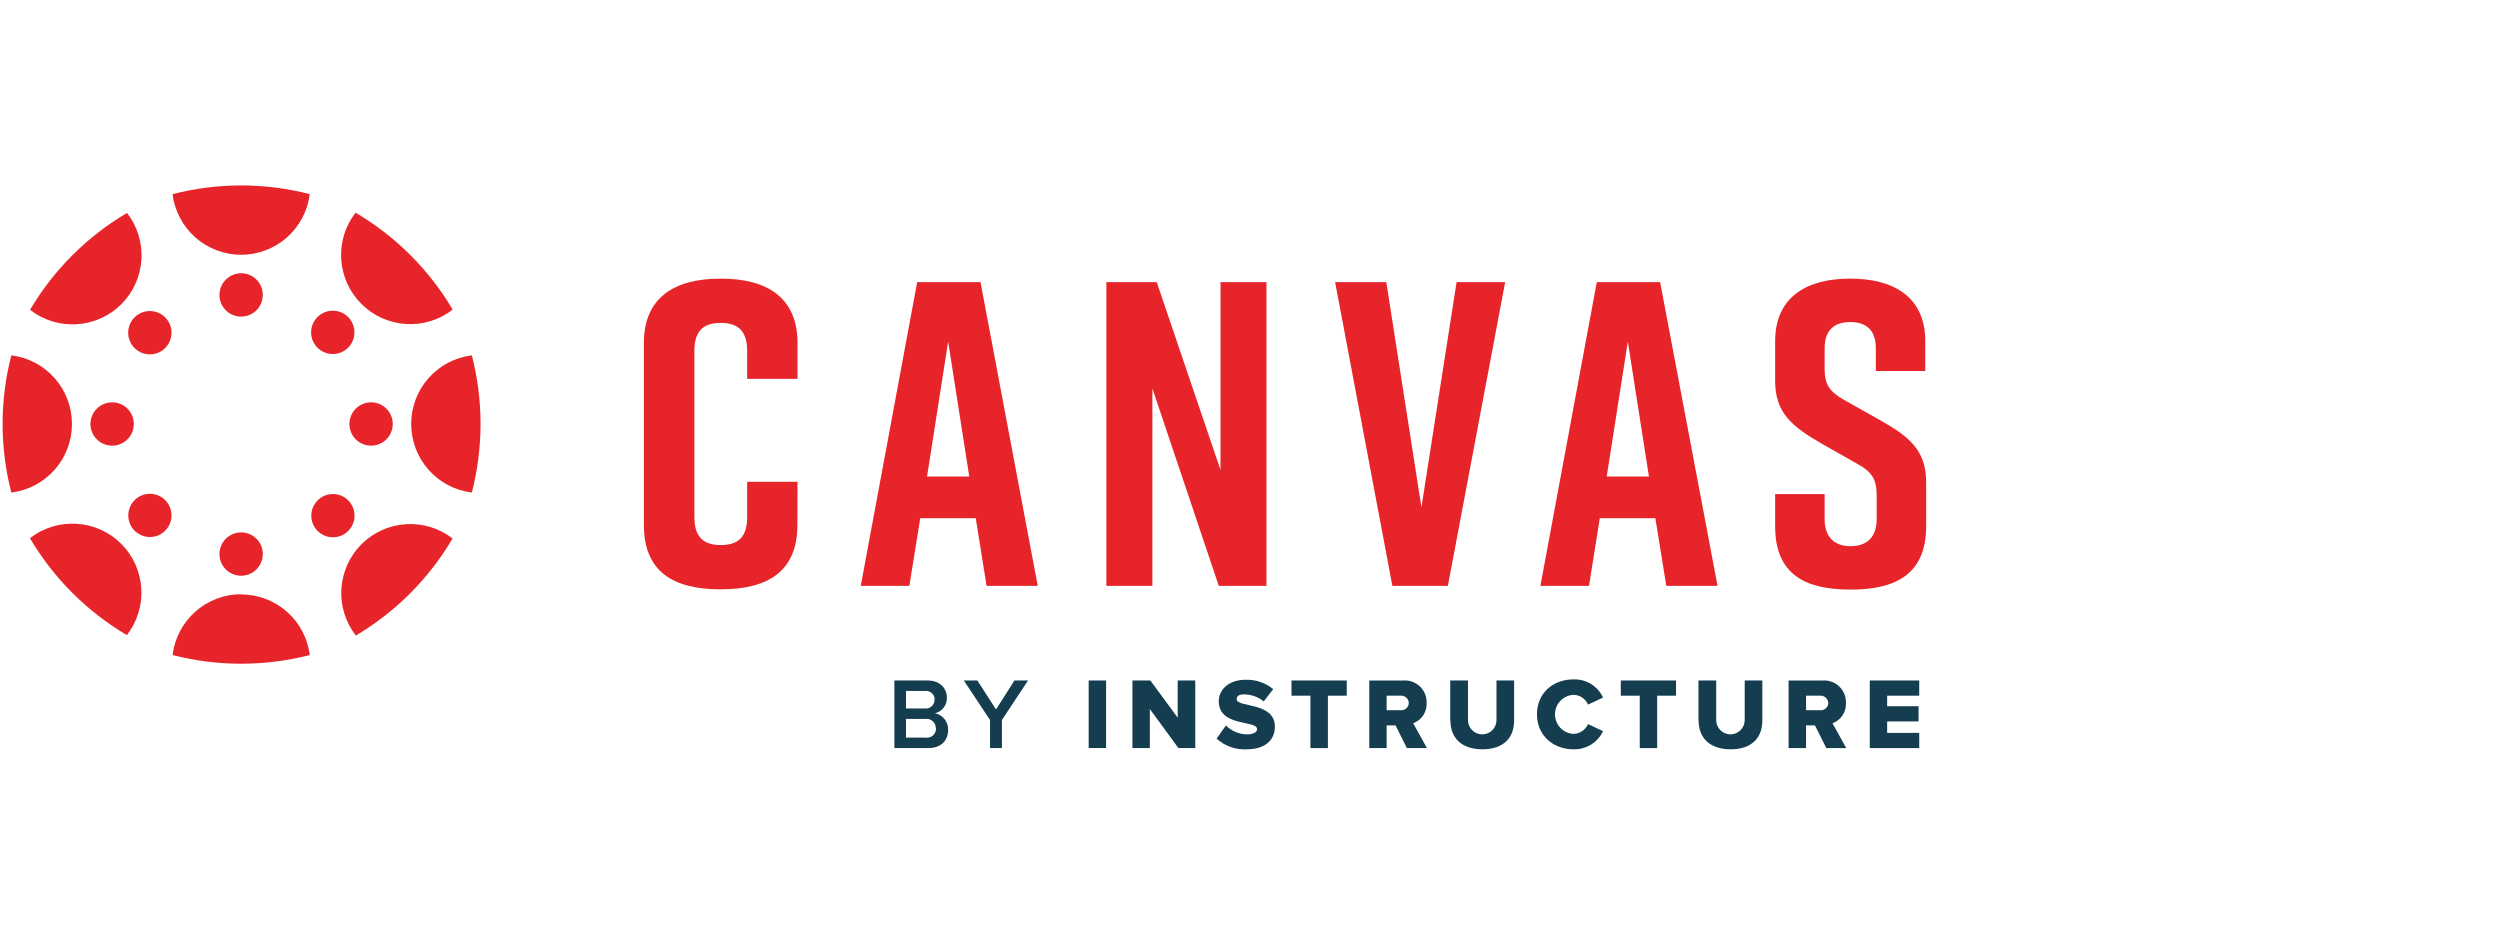 <svg width="226" height="85" viewBox="0 0 226 85" fill="none" xmlns="http://www.w3.org/2000/svg">
<g clip-path="url(#clip0_1229_6097)">
<g clip-path="url(#clip1_1229_6097)">
<path d="M80.852 67.627V61.516H83.853C84.974 61.516 85.594 62.213 85.594 63.071C85.609 63.393 85.51 63.709 85.316 63.965C85.121 64.222 84.843 64.401 84.53 64.474C84.871 64.548 85.175 64.738 85.391 65.013C85.607 65.287 85.721 65.627 85.713 65.976C85.713 66.93 85.083 67.627 83.939 67.627H80.852ZM84.497 63.257C84.499 63.146 84.478 63.036 84.435 62.934C84.391 62.831 84.327 62.739 84.245 62.664C84.163 62.589 84.067 62.532 83.961 62.496C83.856 62.461 83.744 62.449 83.633 62.461H81.902V64.044H83.614C83.724 64.058 83.836 64.047 83.941 64.013C84.047 63.979 84.144 63.923 84.226 63.848C84.308 63.773 84.372 63.682 84.416 63.58C84.459 63.478 84.48 63.368 84.478 63.257M84.597 65.829C84.598 65.708 84.573 65.588 84.524 65.478C84.475 65.368 84.402 65.27 84.312 65.19C84.221 65.111 84.115 65.052 83.999 65.017C83.884 64.982 83.762 64.972 83.643 64.989H81.902V66.682H83.662C83.783 66.702 83.907 66.694 84.024 66.659C84.142 66.624 84.251 66.564 84.342 66.482C84.433 66.4 84.505 66.299 84.553 66.186C84.6 66.073 84.622 65.951 84.616 65.829" fill="#143D50"/>
<path d="M89.5 67.627V65.089L87.129 61.516H88.355L90.039 64.135L91.708 61.516H92.934L90.573 65.089V67.627H89.5Z" fill="#143D50"/>
<path d="M99.991 61.516H98.416V67.622H99.991V61.516Z" fill="#143D50"/>
<path d="M106.53 67.627L103.945 64.092V67.627H102.371V61.516H103.993L106.464 64.879V61.516H108.052V67.627H106.53Z" fill="#143D50"/>
<path d="M109.987 66.763L110.822 65.581C111.078 65.837 111.382 66.041 111.717 66.179C112.052 66.317 112.411 66.388 112.773 66.387C113.312 66.387 113.641 66.177 113.641 65.91C113.641 65.075 110.178 65.743 110.178 63.391C110.178 62.365 111.051 61.45 112.616 61.45C113.518 61.422 114.4 61.724 115.096 62.299L114.242 63.405C113.735 62.997 113.104 62.773 112.453 62.771C111.976 62.771 111.795 62.952 111.795 63.21C111.795 63.987 115.249 63.424 115.249 65.695C115.249 66.921 114.342 67.737 112.701 67.737C112.209 67.764 111.716 67.694 111.251 67.53C110.786 67.367 110.358 67.112 109.992 66.782" fill="#143D50"/>
<path d="M118.463 67.627V62.89H116.75V61.516H121.745V62.89H120.042V67.627H118.463Z" fill="#143D50"/>
<path d="M127.184 67.628L126.158 65.577H125.352V67.628H123.783V61.518H126.84C127.117 61.494 127.396 61.53 127.658 61.623C127.921 61.716 128.16 61.863 128.361 62.055C128.562 62.247 128.72 62.48 128.825 62.737C128.929 62.995 128.978 63.272 128.968 63.55C128.988 63.945 128.881 64.337 128.662 64.666C128.443 64.996 128.124 65.247 127.751 65.381L128.996 67.628H127.184ZM127.355 63.54C127.351 63.447 127.328 63.355 127.287 63.271C127.246 63.186 127.188 63.112 127.117 63.051C127.046 62.99 126.963 62.944 126.874 62.917C126.784 62.889 126.69 62.881 126.597 62.891H125.352V64.203H126.597C126.691 64.215 126.787 64.206 126.878 64.178C126.968 64.15 127.052 64.103 127.124 64.041C127.195 63.978 127.253 63.901 127.293 63.815C127.333 63.729 127.354 63.635 127.355 63.54Z" fill="#143D50"/>
<path d="M131.103 65.151V61.516H132.706V65.099C132.706 65.44 132.842 65.768 133.083 66.009C133.325 66.251 133.652 66.387 133.994 66.387C134.335 66.387 134.663 66.251 134.905 66.009C135.146 65.768 135.282 65.44 135.282 65.099V61.516H136.875V65.142C136.875 66.663 135.95 67.737 134.013 67.737C132.076 67.737 131.118 66.654 131.118 65.151" fill="#143D50"/>
<path d="M138.942 64.575C138.942 62.667 140.373 61.417 142.248 61.417C142.805 61.396 143.355 61.541 143.83 61.833C144.304 62.125 144.682 62.551 144.914 63.058L143.559 63.697C143.449 63.439 143.266 63.218 143.034 63.061C142.801 62.903 142.528 62.816 142.248 62.81C141.795 62.833 141.368 63.03 141.056 63.359C140.744 63.687 140.57 64.124 140.57 64.577C140.57 65.031 140.744 65.467 141.056 65.796C141.368 66.124 141.795 66.321 142.248 66.344C142.528 66.337 142.8 66.249 143.033 66.092C143.265 65.935 143.448 65.715 143.559 65.457L144.914 66.096C144.677 66.599 144.299 67.022 143.825 67.314C143.352 67.605 142.803 67.752 142.248 67.737C140.373 67.737 138.942 66.454 138.942 64.575Z" fill="#143D50"/>
<path d="M148.234 67.627V62.89H146.521V61.516H151.515V62.89H149.808V67.627H148.234Z" fill="#143D50"/>
<path d="M153.542 65.151V61.516H155.145V65.099C155.145 65.44 155.28 65.768 155.522 66.009C155.763 66.251 156.091 66.387 156.433 66.387C156.774 66.387 157.102 66.251 157.343 66.009C157.585 65.768 157.721 65.44 157.721 65.099V61.516H159.314V65.142C159.314 66.663 158.388 67.737 156.452 67.737C154.515 67.737 153.556 66.654 153.556 65.151" fill="#143D50"/>
<path d="M165.099 67.628L164.073 65.577H163.267V67.628H161.688V61.518H164.746C165.023 61.494 165.301 61.53 165.564 61.623C165.826 61.716 166.065 61.863 166.266 62.055C166.468 62.247 166.626 62.48 166.73 62.737C166.835 62.995 166.883 63.272 166.873 63.55C166.893 63.945 166.786 64.337 166.567 64.666C166.348 64.996 166.029 65.247 165.657 65.381L166.902 67.628H165.099ZM165.27 63.54C165.266 63.447 165.243 63.355 165.202 63.271C165.161 63.186 165.103 63.112 165.032 63.051C164.961 62.99 164.878 62.944 164.789 62.917C164.699 62.889 164.605 62.881 164.512 62.891H163.267V64.203H164.512C164.607 64.216 164.704 64.208 164.795 64.181C164.887 64.154 164.973 64.107 165.045 64.044C165.118 63.982 165.176 63.904 165.217 63.818C165.257 63.73 165.279 63.636 165.28 63.54" fill="#143D50"/>
<path d="M169.025 67.627V61.516H173.499V62.89H170.599V63.844H173.437V65.218H170.599V66.253H173.499V67.627H169.025Z" fill="#143D50"/>
<path d="M6.506 38.325C6.507 36.8 5.95 35.328 4.94 34.186C3.931 33.044 2.538 32.31 1.025 32.124C-0.027 36.191 -0.027 40.459 1.025 44.526C2.538 44.34 3.931 43.606 4.94 42.464C5.95 41.322 6.507 39.849 6.506 38.325Z" fill="#E72429"/>
<path d="M10.135 36.369C9.747 36.369 9.368 36.484 9.046 36.7C8.723 36.915 8.472 37.222 8.324 37.58C8.175 37.939 8.137 38.333 8.213 38.714C8.289 39.094 8.476 39.443 8.751 39.717C9.025 39.991 9.375 40.178 9.756 40.253C10.136 40.328 10.531 40.288 10.889 40.139C11.247 39.99 11.553 39.738 11.768 39.415C11.983 39.092 12.097 38.712 12.096 38.325C12.095 37.805 11.887 37.308 11.52 36.941C11.152 36.575 10.655 36.369 10.135 36.369Z" fill="#E72429"/>
<path d="M37.172 38.325C37.171 39.849 37.728 41.322 38.737 42.464C39.747 43.606 41.14 44.34 42.653 44.526C43.705 40.459 43.705 36.191 42.653 32.124C41.14 32.31 39.747 33.044 38.737 34.186C37.728 35.328 37.171 36.8 37.172 38.325Z" fill="#E72429"/>
<path d="M33.544 36.369C33.156 36.369 32.777 36.484 32.454 36.7C32.132 36.915 31.88 37.222 31.732 37.58C31.584 37.939 31.545 38.333 31.621 38.714C31.697 39.094 31.884 39.443 32.159 39.717C32.434 39.991 32.784 40.178 33.164 40.253C33.545 40.328 33.939 40.288 34.297 40.139C34.656 39.99 34.961 39.738 35.176 39.415C35.391 39.092 35.505 38.712 35.504 38.325C35.503 37.805 35.296 37.308 34.928 36.941C34.561 36.575 34.063 36.369 33.544 36.369Z" fill="#E72429"/>
<path d="M21.798 53.717C20.272 53.719 18.799 54.279 17.657 55.293C16.516 56.306 15.784 57.702 15.602 59.217C19.67 60.262 23.936 60.262 28.004 59.217C27.816 57.704 27.083 56.312 25.941 55.303C24.799 54.294 23.327 53.736 21.803 53.736" fill="#E72429"/>
<path d="M21.797 48.128C21.409 48.128 21.03 48.242 20.708 48.458C20.385 48.673 20.134 48.98 19.986 49.338C19.837 49.696 19.798 50.09 19.874 50.471C19.95 50.851 20.136 51.2 20.41 51.474C20.685 51.748 21.034 51.935 21.414 52.011C21.795 52.087 22.189 52.048 22.547 51.899C22.905 51.751 23.212 51.5 23.427 51.177C23.642 50.855 23.757 50.476 23.757 50.088C23.758 49.83 23.708 49.575 23.609 49.337C23.511 49.099 23.367 48.883 23.184 48.7C23.002 48.518 22.786 48.374 22.548 48.276C22.31 48.177 22.054 48.127 21.797 48.128Z" fill="#E72429"/>
<path d="M21.8 23.032C23.324 23.032 24.795 22.475 25.938 21.466C27.079 20.456 27.813 19.064 28.001 17.552C23.933 16.501 19.666 16.501 15.598 17.552C15.786 19.064 16.52 20.456 17.662 21.466C18.804 22.475 20.275 23.032 21.8 23.032Z" fill="#E72429"/>
<path d="M21.797 24.702C21.409 24.702 21.03 24.817 20.708 25.033C20.385 25.248 20.134 25.554 19.986 25.912C19.837 26.271 19.798 26.665 19.874 27.045C19.95 27.425 20.136 27.775 20.41 28.049C20.685 28.323 21.034 28.51 21.414 28.585C21.795 28.661 22.189 28.622 22.547 28.474C22.905 28.326 23.212 28.074 23.427 27.752C23.642 27.429 23.757 27.05 23.757 26.663C23.758 26.405 23.708 26.15 23.609 25.912C23.511 25.674 23.367 25.457 23.184 25.275C23.002 25.093 22.786 24.948 22.548 24.85C22.31 24.752 22.054 24.701 21.797 24.702Z" fill="#E72429"/>
<path d="M32.674 49.201C31.599 50.279 30.954 51.712 30.861 53.231C30.768 54.751 31.233 56.252 32.168 57.453C35.778 55.314 38.787 52.294 40.912 48.676C39.709 47.748 38.21 47.289 36.694 47.386C35.178 47.483 33.749 48.128 32.674 49.201Z" fill="#E72429"/>
<path d="M28.71 45.237C28.437 45.51 28.252 45.859 28.177 46.238C28.102 46.617 28.141 47.01 28.29 47.367C28.438 47.724 28.688 48.029 29.01 48.243C29.331 48.458 29.709 48.572 30.096 48.572C30.482 48.572 30.86 48.458 31.181 48.243C31.503 48.029 31.753 47.724 31.902 47.367C32.05 47.01 32.089 46.617 32.014 46.238C31.939 45.859 31.754 45.51 31.481 45.237C31.3 45.053 31.084 44.908 30.846 44.809C30.608 44.71 30.353 44.659 30.096 44.659C29.838 44.659 29.583 44.71 29.345 44.809C29.107 44.908 28.891 45.053 28.71 45.237Z" fill="#E72429"/>
<path d="M10.97 27.497C12.046 26.42 12.691 24.988 12.785 23.469C12.879 21.951 12.415 20.45 11.481 19.249C7.866 21.38 4.851 24.393 2.718 28.007C3.919 28.943 5.421 29.407 6.941 29.313C8.461 29.219 9.894 28.573 10.97 27.497Z" fill="#E72429"/>
<path d="M12.161 28.69C11.887 28.964 11.7 29.313 11.624 29.694C11.548 30.074 11.587 30.468 11.735 30.827C11.884 31.185 12.135 31.491 12.457 31.707C12.78 31.922 13.159 32.037 13.547 32.037C13.935 32.037 14.314 31.922 14.636 31.707C14.959 31.491 15.21 31.185 15.358 30.827C15.507 30.468 15.545 30.074 15.47 29.694C15.394 29.313 15.207 28.964 14.932 28.69C14.564 28.324 14.066 28.118 13.547 28.118C13.028 28.118 12.529 28.324 12.161 28.69Z" fill="#E72429"/>
<path d="M32.675 27.478C33.752 28.552 35.184 29.197 36.703 29.291C38.221 29.385 39.721 28.922 40.923 27.988C38.785 24.371 35.763 21.356 32.141 19.226C31.208 20.43 30.748 21.933 30.846 23.453C30.945 24.973 31.595 26.404 32.675 27.478Z" fill="#E72429"/>
<path d="M31.468 31.432C31.743 31.158 31.93 30.809 32.005 30.428C32.081 30.048 32.043 29.654 31.894 29.296C31.746 28.937 31.495 28.631 31.172 28.415C30.85 28.2 30.471 28.085 30.083 28.085C29.695 28.085 29.316 28.2 28.994 28.415C28.671 28.631 28.42 28.937 28.271 29.296C28.123 29.654 28.084 30.048 28.16 30.428C28.236 30.809 28.423 31.158 28.697 31.432C29.065 31.798 29.564 32.004 30.083 32.004C30.602 32.004 31.1 31.798 31.468 31.432Z" fill="#E72429"/>
<path d="M10.96 49.162C9.882 48.087 8.45 47.443 6.93 47.349C5.411 47.255 3.91 47.718 2.708 48.652C4.84 52.267 7.855 55.282 11.47 57.414C12.404 56.212 12.867 54.711 12.774 53.192C12.68 51.673 12.035 50.24 10.96 49.162Z" fill="#E72429"/>
<path d="M12.165 45.213C11.892 45.487 11.706 45.835 11.632 46.214C11.557 46.594 11.596 46.986 11.744 47.343C11.893 47.7 12.143 48.005 12.465 48.22C12.786 48.434 13.164 48.549 13.55 48.549C13.937 48.549 14.315 48.434 14.636 48.22C14.957 48.005 15.208 47.7 15.356 47.343C15.505 46.986 15.544 46.594 15.469 46.214C15.394 45.835 15.209 45.487 14.936 45.213C14.754 45.031 14.538 44.886 14.301 44.787C14.063 44.688 13.808 44.637 13.55 44.637C13.293 44.637 13.038 44.688 12.8 44.787C12.562 44.886 12.346 45.031 12.165 45.213Z" fill="#E72429"/>
<path d="M72.084 47.469C72.084 51.705 69.337 53.275 65.182 53.275H65.111C60.956 53.275 58.208 51.743 58.208 47.469V30.994C58.208 26.915 60.956 25.189 65.111 25.189H65.192C69.346 25.189 72.094 26.915 72.094 30.994V34.247H67.543V31.704C67.543 29.796 66.589 29.191 65.158 29.191C63.727 29.191 62.773 29.782 62.773 31.704V46.763C62.773 48.671 63.727 49.272 65.158 49.272C66.589 49.272 67.543 48.686 67.543 46.763V43.553H72.094L72.084 47.469Z" fill="#E72429"/>
<path d="M88.208 46.844H83.19L82.207 52.96H77.814L82.913 25.503H88.637L93.812 52.96H89.186L88.208 46.844ZM87.621 43.076L85.713 30.879L83.805 43.076H87.621Z" fill="#E72429"/>
<path d="M100.017 52.96V25.503H104.567L110.334 42.489V25.503H114.489V52.96H110.177L104.176 35.115V52.96H100.017Z" fill="#E72429"/>
<path d="M130.888 52.96H125.87L120.695 25.503H125.322L128.498 45.862L131.675 25.503H136.068L130.888 52.96Z" fill="#E72429"/>
<path d="M149.646 46.844H144.623L143.645 52.96H139.252L144.351 25.503H150.075L155.265 52.96H150.634L149.646 46.844ZM149.064 43.076L147.156 30.879L145.248 43.076H149.064Z" fill="#E72429"/>
<path d="M169.574 33.541V31.466C169.574 29.739 168.592 29.114 167.261 29.114C165.93 29.114 164.947 29.739 164.947 31.466V33.374C164.947 34.805 165.424 35.411 166.712 36.16L169.927 37.963C172.556 39.451 174.125 40.667 174.125 43.61V47.574C174.125 51.81 171.497 53.298 167.337 53.298H167.261C163.101 53.298 160.473 51.867 160.473 47.574V44.665H164.947V46.945C164.947 48.633 165.925 49.377 167.299 49.377C168.673 49.377 169.651 48.633 169.651 46.945V44.765C169.651 43.334 169.221 42.647 167.848 41.903L164.671 40.1C162.004 38.568 160.473 37.314 160.473 34.452V30.841C160.473 26.758 163.454 25.189 167.223 25.189H167.299C171.063 25.189 174.044 26.758 174.044 30.841V33.541H169.574Z" fill="#E72429"/>
</g>
</g>
<defs>
<clipPath id="clip0_1229_6097">
<rect width="225" height="84" fill="white" transform="translate(0.238 0.25)"/>
</clipPath>
<clipPath id="clip1_1229_6097">
<rect width="173.887" height="50.973" fill="white" transform="translate(0.238 16.764)"/>
</clipPath>
</defs>
</svg>
